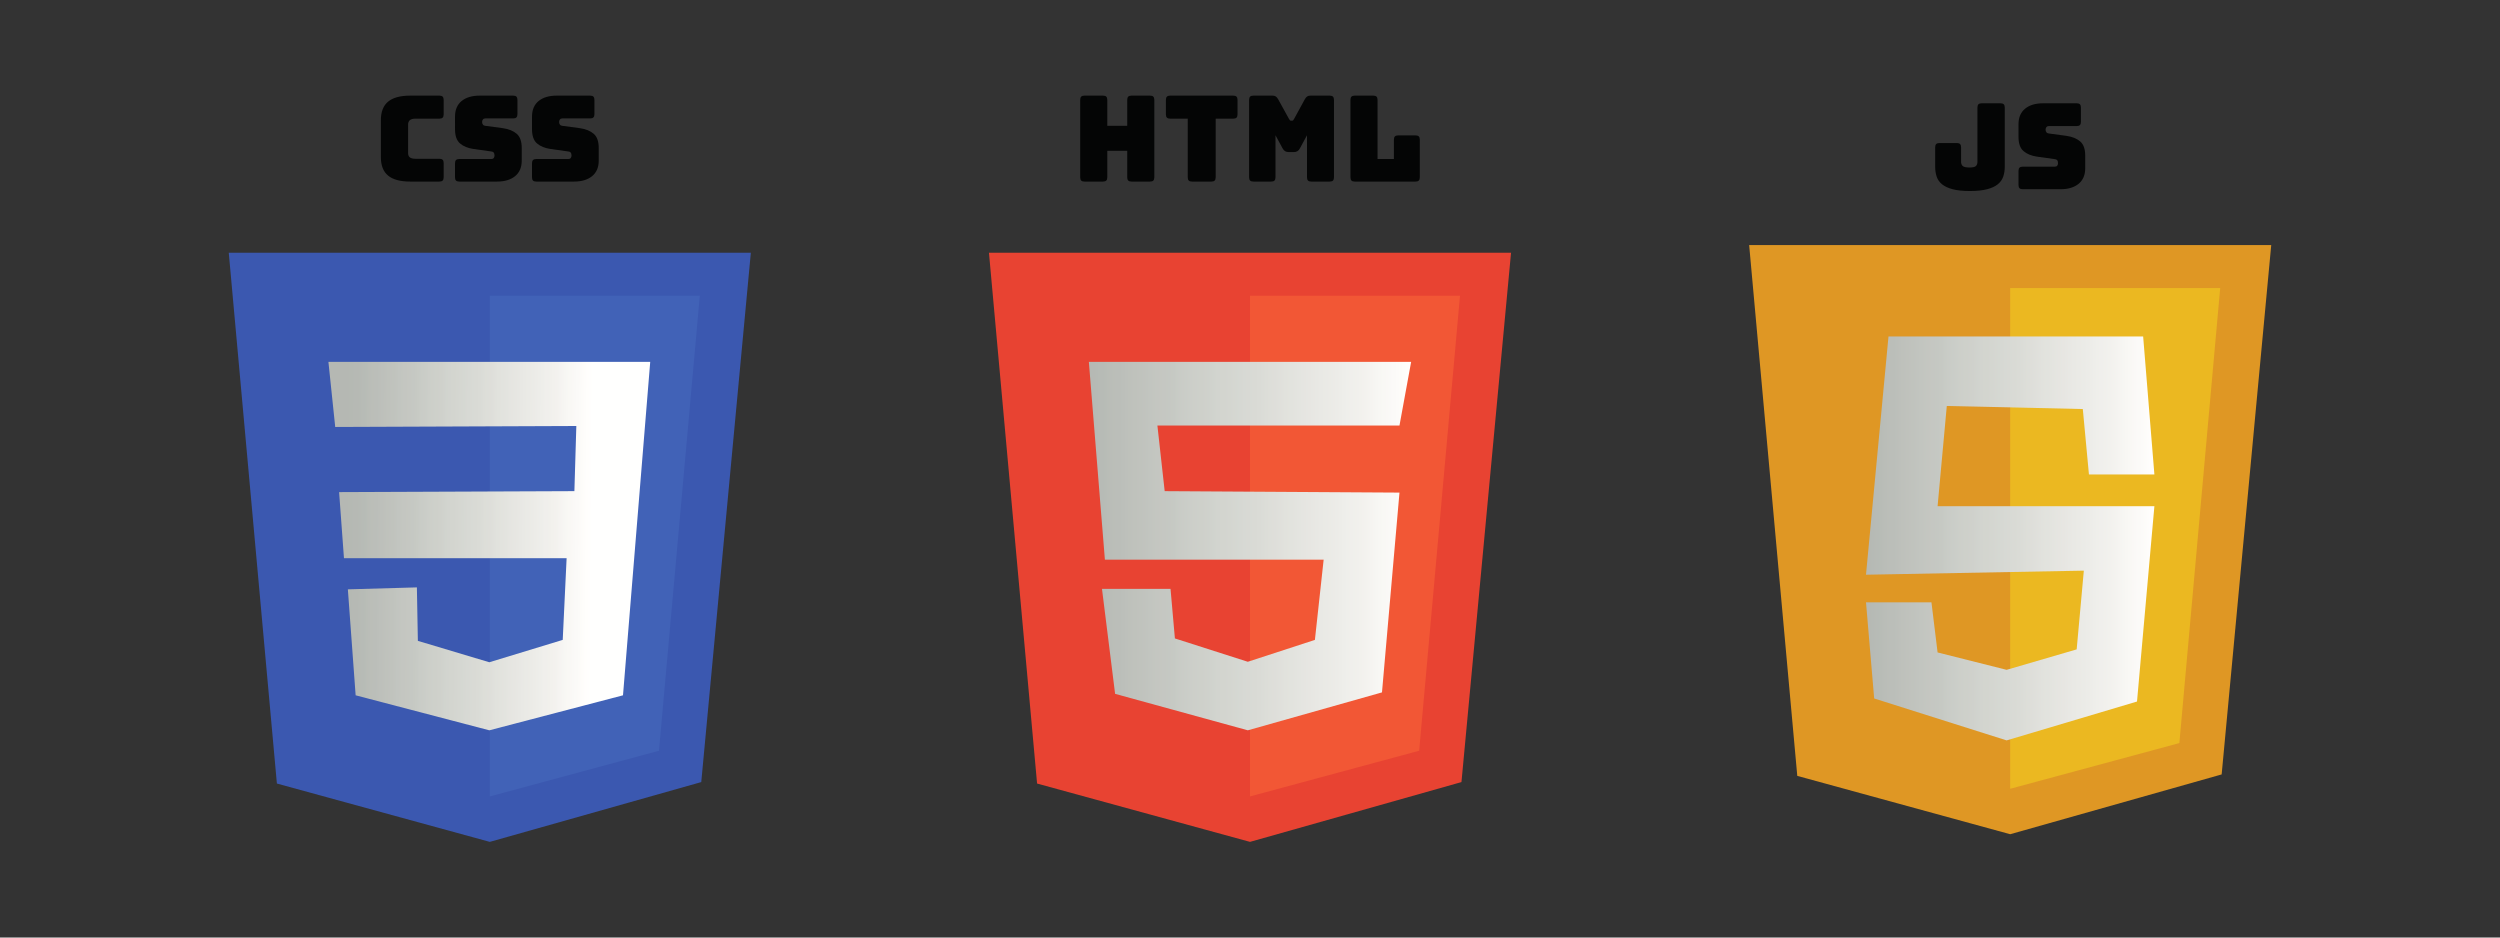 <svg xmlns="http://www.w3.org/2000/svg" width="8000" height="3000" xmlns:v="https://vecta.io/nano"><rect width="100%" height="100%" fill="#333333" stroke="none"/><style><![CDATA[.B{clip-rule:nonzero}.C{fill:rgb(1.714%, 2.252%, 2.304%)}]]></style><defs><clipPath id="A"><path d="M1050 1157h1031v1180H1050zm0 0" class="B"/></clipPath><clipPath id="B"><path d="M1050.922 1157.879h1029.789l-87.109 1067.109L1565.809 2337l-427.777-112.012-24.883-339.109 220.891-6.219 3.109 171.109 228.66 68.449 234.902-71.559 12.438-261.34h-712.449l-15.559-211.551 752.898-3.109 6.223-208.449-771.562 3.109zm0 0" class="B"/></clipPath><clipPath id="C"><path d="M1050.922 1157.879h1029.789l-87.109 1067.109L1565.809 2337l-427.777-112.012-24.883-339.109 220.891-6.219 3.109 171.109 228.66 68.449 234.902-71.559 12.438-261.34h-712.449l-15.559-211.551 752.898-3.109 6.223-208.449-771.562 3.109-21.777-208.441" class="B"/></clipPath><linearGradient id="D" gradientUnits="userSpaceOnUse" x1="1047.311" y1="1742.642" x2="2084.339" y2="1749.043"><stop offset="0" stop-color="rgb(71.031%, 72.35%, 70.259%)"/><stop offset=".063" stop-color="rgb(71.031%, 72.35%, 70.259%)"/><stop offset=".094" stop-color="rgb(71.329%, 72.675%, 70.584%)"/><stop offset=".102" stop-color="rgb(71.634%, 73.116%, 71.057%)"/><stop offset=".109" stop-color="rgb(71.703%, 73.355%, 71.301%)"/><stop offset=".117" stop-color="rgb(71.887%, 73.616%, 71.434%)"/><stop offset=".121" stop-color="rgb(72.342%, 73.904%, 71.655%)"/><stop offset=".125" stop-color="rgb(72.672%, 74.054%, 71.838%)"/><stop offset=".129" stop-color="rgb(72.899%, 74.202%, 72.005%)"/><stop offset=".133" stop-color="rgb(73.126%, 74.347%, 72.168%)"/><stop offset=".141" stop-color="rgb(73.247%, 74.484%, 72.313%)"/><stop offset=".148" stop-color="rgb(73.367%, 74.625%, 72.562%)"/><stop offset=".156" stop-color="rgb(73.505%, 74.724%, 72.795%)"/><stop offset=".16" stop-color="rgb(73.889%, 74.997%, 73.064%)"/><stop offset=".164" stop-color="rgb(74.136%, 75.174%, 73.207%)"/><stop offset=".172" stop-color="rgb(74.35%, 75.406%, 73.335%)"/><stop offset=".18" stop-color="rgb(74.724%, 75.816%, 73.602%)"/><stop offset=".188" stop-color="rgb(75.012%, 76.131%, 73.885%)"/><stop offset=".203" stop-color="rgb(75.366%, 76.436%, 74.257%)"/><stop offset=".211" stop-color="rgb(75.69%, 76.804%, 74.634%)"/><stop offset=".215" stop-color="rgb(75.911%, 77.148%, 75.041%)"/><stop offset=".219" stop-color="rgb(76.036%, 77.296%, 75.301%)"/><stop offset=".223" stop-color="rgb(76.247%, 77.39%, 75.386%)"/><stop offset=".227" stop-color="rgb(76.456%, 77.481%, 75.473%)"/><stop offset=".23" stop-color="rgb(76.686%, 77.56%, 75.497%)"/><stop offset=".234" stop-color="rgb(76.915%, 77.637%, 75.522%)"/><stop offset=".242" stop-color="rgb(77.043%, 77.785%, 75.674%)"/><stop offset=".25" stop-color="rgb(77.211%, 78.059%, 75.981%)"/><stop offset=".258" stop-color="rgb(77.281%, 78.308%, 76.263%)"/><stop offset=".266" stop-color="rgb(77.44%, 78.578%, 76.437%)"/><stop offset=".273" stop-color="rgb(77.762%, 78.94%, 76.672%)"/><stop offset=".281" stop-color="rgb(78.186%, 79.387%, 77.115%)"/><stop offset=".285" stop-color="rgb(78.671%, 79.802%, 77.632%)"/><stop offset=".289" stop-color="rgb(78.928%, 79.988%, 77.898%)"/><stop offset=".297" stop-color="rgb(79.086%, 80.148%, 78.081%)"/><stop offset=".305" stop-color="rgb(79.411%, 80.47%, 78.421%)"/><stop offset=".309" stop-color="rgb(79.837%, 80.817%, 78.734%)"/><stop offset=".313" stop-color="rgb(80.093%, 81.003%, 78.893%)"/><stop offset=".32" stop-color="rgb(80.247%, 81.158%, 78.96%)"/><stop offset=".328" stop-color="rgb(80.533%, 81.425%, 79.094%)"/><stop offset=".336" stop-color="rgb(80.791%, 81.577%, 79.277%)"/><stop offset=".344" stop-color="rgb(81.047%, 81.75%, 79.543%)"/><stop offset=".352" stop-color="rgb(81.297%, 82.065%, 79.892%)"/><stop offset=".359" stop-color="rgb(81.511%, 82.458%, 80.342%)"/><stop offset=".363" stop-color="rgb(81.85%, 82.87%, 80.771%)"/><stop offset=".367" stop-color="rgb(82.091%, 83.063%, 80.943%)"/><stop offset=".371" stop-color="rgb(82.298%, 83.191%, 81.041%)"/><stop offset=".375" stop-color="rgb(82.506%, 83.318%, 81.137%)"/><stop offset=".383" stop-color="rgb(82.634%, 83.351%, 81.137%)"/><stop offset=".391" stop-color="rgb(82.893%, 83.534%, 81.291%)"/><stop offset=".398" stop-color="rgb(83.159%, 83.839%, 81.607%)"/><stop offset=".406" stop-color="rgb(83.423%, 84.154%, 81.935%)"/><stop offset=".414" stop-color="rgb(83.565%, 84.436%, 82.266%)"/><stop offset=".422" stop-color="rgb(83.701%, 84.659%, 82.573%)"/><stop offset=".426" stop-color="rgb(84.084%, 84.833%, 82.835%)"/><stop offset=".43" stop-color="rgb(84.34%, 84.908%, 82.953%)"/><stop offset=".438" stop-color="rgb(84.474%, 85.068%, 83.121%)"/><stop offset=".445" stop-color="rgb(84.74%, 85.323%, 83.371%)"/><stop offset=".453" stop-color="rgb(84.999%, 85.458%, 83.461%)"/><stop offset=".461" stop-color="rgb(85.262%, 85.658%, 83.636%)"/><stop offset=".469" stop-color="rgb(85.529%, 85.979%, 83.974%)"/><stop offset=".477" stop-color="rgb(85.806%, 86.304%, 84.312%)"/><stop offset=".48" stop-color="rgb(86.214%, 86.664%, 84.654%)"/><stop offset=".484" stop-color="rgb(86.478%, 86.862%, 84.828%)"/><stop offset=".492" stop-color="rgb(86.661%, 86.966%, 84.97%)"/><stop offset=".5" stop-color="rgb(86.975%, 87.126%, 85.24%)"/><stop offset=".508" stop-color="rgb(87.241%, 87.344%, 85.541%)"/><stop offset=".512" stop-color="rgb(87.595%, 87.77%, 85.918%)"/><stop offset=".516" stop-color="rgb(87.814%, 88.034%, 86.125%)"/><stop offset=".52" stop-color="rgb(88.066%, 88.333%, 86.345%)"/><stop offset=".523" stop-color="rgb(88.316%, 88.632%, 86.563%)"/><stop offset=".531" stop-color="rgb(88.452%, 88.797%, 86.739%)"/><stop offset=".539" stop-color="rgb(88.721%, 89.046%, 87.056%)"/><stop offset=".547" stop-color="rgb(88.982%, 89.194%, 87.331%)"/><stop offset=".555" stop-color="rgb(89.25%, 89.426%, 87.642%)"/><stop offset=".559" stop-color="rgb(89.61%, 89.697%, 87.962%)"/><stop offset=".563" stop-color="rgb(89.833%, 89.801%, 88.104%)"/><stop offset=".566" stop-color="rgb(90.067%, 89.902%, 88.245%)"/><stop offset=".57" stop-color="rgb(90.298%, 90.002%, 88.387%)"/><stop offset=".578" stop-color="rgb(90.434%, 90.17%, 88.565%)"/><stop offset=".586" stop-color="rgb(90.707%, 90.504%, 88.922%)"/><stop offset=".594" stop-color="rgb(90.982%, 90.842%, 89.282%)"/><stop offset=".602" stop-color="rgb(91.255%, 91.177%, 89.641%)"/><stop offset=".609" stop-color="rgb(91.531%, 91.512%, 89.908%)"/><stop offset=".617" stop-color="rgb(91.803%, 91.803%, 90.07%)"/><stop offset=".625" stop-color="rgb(92.07%, 91.975%, 90.277%)"/><stop offset=".633" stop-color="rgb(92.336%, 92.168%, 90.579%)"/><stop offset=".641" stop-color="rgb(92.612%, 92.487%, 90.936%)"/><stop offset=".648" stop-color="rgb(92.886%, 92.827%, 91.302%)"/><stop offset=".656" stop-color="rgb(93.164%, 93.17%, 91.672%)"/><stop offset=".664" stop-color="rgb(93.488%, 93.48%, 92.021%)"/><stop offset=".668" stop-color="rgb(93.935%, 93.703%, 92.326%)"/><stop offset=".672" stop-color="rgb(94.196%, 93.788%, 92.461%)"/><stop offset=".68" stop-color="rgb(94.229%, 93.912%, 92.525%)"/><stop offset=".688" stop-color="rgb(94.377%, 94.145%, 92.677%)"/><stop offset=".691" stop-color="rgb(94.754%, 94.339%, 92.903%)"/><stop offset=".695" stop-color="rgb(95.015%, 94.424%, 93.042%)"/><stop offset=".703" stop-color="rgb(95.163%, 94.592%, 93.227%)"/><stop offset=".711" stop-color="rgb(95.508%, 94.955%, 93.66%)"/><stop offset=".715" stop-color="rgb(95.979%, 95.374%, 94.234%)"/><stop offset=".719" stop-color="rgb(96.249%, 95.593%, 94.556%)"/><stop offset=".723" stop-color="rgb(96.402%, 95.897%, 94.806%)"/><stop offset=".727" stop-color="rgb(96.555%, 96.199%, 95.056%)"/><stop offset=".73" stop-color="rgb(96.764%, 96.461%, 95.28%)"/><stop offset=".734" stop-color="rgb(96.973%, 96.724%, 95.503%)"/><stop offset=".738" stop-color="rgb(97.244%, 96.941%, 95.702%)"/><stop offset=".742" stop-color="rgb(97.516%, 97.159%, 95.901%)"/><stop offset=".75" stop-color="rgb(97.647%, 97.206%, 96.037%)"/><stop offset=".754" stop-color="rgb(97.916%, 97.372%, 96.41%)"/><stop offset=".758" stop-color="rgb(98.051%, 97.493%, 96.645%)"/><stop offset=".762" stop-color="rgb(98.193%, 97.678%, 96.959%)"/><stop offset=".766" stop-color="rgb(98.334%, 97.861%, 97.27%)"/><stop offset=".773" stop-color="rgb(98.474%, 98.033%, 97.336%)"/><stop offset=".777" stop-color="rgb(98.833%, 98.407%, 97.545%)"/><stop offset=".781" stop-color="rgb(99.048%, 98.605%, 97.688%)"/><stop offset=".785" stop-color="rgb(99.312%, 98.825%, 97.902%)"/><stop offset=".789" stop-color="rgb(99.574%, 99.045%, 98.117%)"/><stop offset=".793" stop-color="rgb(99.716%, 99.232%, 98.448%)"/><stop offset=".797" stop-color="rgb(99.857%, 99.419%, 98.776%)"/><stop offset=".805" stop-color="rgb(99.921%, 99.577%, 99.025%)"/><stop offset=".813" stop-color="rgb(99.991%, 99.858%, 99.438%)"/><stop offset=".875" stop-color="rgb(100%, 99.979%, 99.608%)"/></linearGradient><clipPath id="E"><path d="M3484 1157h1032v1180H3484zm0 0" class="B"/></clipPath><clipPath id="F"><path d="M3484.328 1157.879l51.332 633.109h700.012l-28 256.672-214.672 70-233.328-74.672-14-158.66h-219.344l42 336L3993 2337l429.34-121.34 56-639.34-751.34-4.66-23.34-210h774.68l37.332-203.781zm0 0" class="B"/></clipPath><clipPath id="G"><path d="M3484.328 1157.879l51.332 633.109h700.012l-28 256.672-214.672 70-233.328-74.672-14-158.66h-219.344l42 336L3993 2337l429.34-121.34 56-639.34-751.34-4.66-23.34-210h774.68l37.332-203.781H3484.328" class="B"/></clipPath><linearGradient id="H" gradientUnits="userSpaceOnUse" x1="3484.33" y1="1747.44" x2="4515.67" y2="1747.44"><stop offset="0" stop-color="rgb(71.031%, 72.35%, 70.259%)"/><stop offset=".016" stop-color="rgb(71.333%, 72.679%, 70.589%)"/><stop offset=".031" stop-color="rgb(71.64%, 73.174%, 71.132%)"/><stop offset=".047" stop-color="rgb(71.82%, 73.538%, 71.407%)"/><stop offset=".055" stop-color="rgb(72.224%, 73.846%, 71.593%)"/><stop offset=".063" stop-color="rgb(72.694%, 74.065%, 71.852%)"/><stop offset=".07" stop-color="rgb(73.047%, 74.278%, 72.096%)"/><stop offset=".078" stop-color="rgb(73.248%, 74.486%, 72.31%)"/><stop offset=".094" stop-color="rgb(73.354%, 74.609%, 72.575%)"/><stop offset=".102" stop-color="rgb(73.515%, 74.733%, 72.835%)"/><stop offset=".109" stop-color="rgb(73.845%, 74.96%, 73.038%)"/><stop offset=".117" stop-color="rgb(74.19%, 75.247%, 73.239%)"/><stop offset=".125" stop-color="rgb(74.504%, 75.574%, 73.427%)"/><stop offset=".141" stop-color="rgb(74.86%, 75.969%, 73.732%)"/><stop offset=".156" stop-color="rgb(75.243%, 76.268%, 74.107%)"/><stop offset=".172" stop-color="rgb(75.563%, 76.598%, 74.457%)"/><stop offset=".18" stop-color="rgb(75.786%, 76.976%, 74.799%)"/><stop offset=".188" stop-color="rgb(75.96%, 77.208%, 75.145%)"/><stop offset=".195" stop-color="rgb(76.202%, 77.386%, 75.403%)"/><stop offset=".203" stop-color="rgb(76.535%, 77.501%, 75.471%)"/><stop offset=".211" stop-color="rgb(76.849%, 77.631%, 75.534%)"/><stop offset=".219" stop-color="rgb(77.074%, 77.82%, 75.71%)"/><stop offset=".234" stop-color="rgb(77.209%, 78.108%, 76.044%)"/><stop offset=".25" stop-color="rgb(77.397%, 78.49%, 76.37%)"/><stop offset=".266" stop-color="rgb(77.827%, 79.01%, 76.755%)"/><stop offset=".273" stop-color="rgb(78.285%, 79.488%, 77.222%)"/><stop offset=".281" stop-color="rgb(78.644%, 79.781%, 77.602%)"/><stop offset=".289" stop-color="rgb(78.978%, 80.043%, 77.957%)"/><stop offset=".297" stop-color="rgb(79.219%, 80.278%, 78.232%)"/><stop offset=".305" stop-color="rgb(79.446%, 80.51%, 78.462%)"/><stop offset=".313" stop-color="rgb(79.765%, 80.765%, 78.691%)"/><stop offset=".32" stop-color="rgb(80.106%, 81.026%, 78.891%)"/><stop offset=".328" stop-color="rgb(80.356%, 81.261%, 79.01%)"/><stop offset=".344" stop-color="rgb(80.638%, 81.477%, 79.176%)"/><stop offset=".359" stop-color="rgb(81.015%, 81.752%, 79.518%)"/><stop offset=".375" stop-color="rgb(81.363%, 82.202%, 80.051%)"/><stop offset=".383" stop-color="rgb(81.622%, 82.639%, 80.54%)"/><stop offset=".391" stop-color="rgb(81.911%, 82.932%, 80.83%)"/><stop offset=".398" stop-color="rgb(82.269%, 83.183%, 81.042%)"/><stop offset=".406" stop-color="rgb(82.533%, 83.324%, 81.137%)"/><stop offset=".422" stop-color="rgb(82.819%, 83.505%, 81.279%)"/><stop offset=".438" stop-color="rgb(83.202%, 83.89%, 81.659%)"/><stop offset=".453" stop-color="rgb(83.484%, 84.322%, 82.14%)"/><stop offset=".461" stop-color="rgb(83.591%, 84.608%, 82.497%)"/><stop offset=".469" stop-color="rgb(83.797%, 84.75%, 82.701%)"/><stop offset=".477" stop-color="rgb(84.167%, 84.862%, 82.877%)"/><stop offset=".484" stop-color="rgb(84.448%, 85.036%, 83.089%)"/><stop offset=".5" stop-color="rgb(84.737%, 85.292%, 83.331%)"/><stop offset=".516" stop-color="rgb(85.12%, 85.574%, 83.575%)"/><stop offset=".531" stop-color="rgb(85.506%, 85.95%, 83.943%)"/><stop offset=".539" stop-color="rgb(85.797%, 86.301%, 84.312%)"/><stop offset=".547" stop-color="rgb(86.081%, 86.56%, 84.563%)"/><stop offset=".555" stop-color="rgb(86.458%, 86.847%, 84.814%)"/><stop offset=".563" stop-color="rgb(86.755%, 87.033%, 85.033%)"/><stop offset=".578" stop-color="rgb(87.053%, 87.213%, 85.336%)"/><stop offset=".586" stop-color="rgb(87.341%, 87.466%, 85.669%)"/><stop offset=".594" stop-color="rgb(87.621%, 87.801%, 85.954%)"/><stop offset=".602" stop-color="rgb(87.997%, 88.251%, 86.278%)"/><stop offset=".609" stop-color="rgb(88.315%, 88.631%, 86.58%)"/><stop offset=".625" stop-color="rgb(88.629%, 88.947%, 86.942%)"/><stop offset=".641" stop-color="rgb(89.015%, 89.247%, 87.378%)"/><stop offset=".648" stop-color="rgb(89.307%, 89.494%, 87.715%)"/><stop offset=".656" stop-color="rgb(89.569%, 89.693%, 87.95%)"/><stop offset=".664" stop-color="rgb(89.92%, 89.828%, 88.147%)"/><stop offset=".672" stop-color="rgb(90.24%, 89.989%, 88.361%)"/><stop offset=".688" stop-color="rgb(90.569%, 90.334%, 88.741%)"/><stop offset=".703" stop-color="rgb(90.968%, 90.823%, 89.262%)"/><stop offset=".719" stop-color="rgb(91.368%, 91.313%, 89.737%)"/><stop offset=".734" stop-color="rgb(91.766%, 91.748%, 90.06%)"/><stop offset=".75" stop-color="rgb(92.157%, 92.052%, 90.381%)"/><stop offset=".766" stop-color="rgb(92.551%, 92.412%, 90.855%)"/><stop offset=".781" stop-color="rgb(92.953%, 92.909%, 91.391%)"/><stop offset=".789" stop-color="rgb(93.256%, 93.283%, 91.794%)"/><stop offset=".797" stop-color="rgb(93.495%, 93.507%, 92.049%)"/><stop offset=".805" stop-color="rgb(93.823%, 93.668%, 92.267%)"/><stop offset=".813" stop-color="rgb(94.135%, 93.803%, 92.444%)"/><stop offset=".828" stop-color="rgb(94.331%, 94.052%, 92.622%)"/><stop offset=".836" stop-color="rgb(94.6%, 94.289%, 92.822%)"/><stop offset=".844" stop-color="rgb(94.954%, 94.435%, 93.036%)"/><stop offset=".852" stop-color="rgb(95.216%, 94.644%, 93.285%)"/><stop offset=".859" stop-color="rgb(95.448%, 94.908%, 93.588%)"/><stop offset=".867" stop-color="rgb(95.775%, 95.206%, 93.988%)"/><stop offset=".875" stop-color="rgb(96.147%, 95.544%, 94.446%)"/><stop offset=".883" stop-color="rgb(96.429%, 95.944%, 94.849%)"/><stop offset=".891" stop-color="rgb(96.667%, 96.376%, 95.203%)"/><stop offset=".898" stop-color="rgb(96.994%, 96.742%, 95.518%)"/><stop offset=".906" stop-color="rgb(97.372%, 97.035%, 95.801%)"/><stop offset=".914" stop-color="rgb(97.646%, 97.205%, 96.036%)"/><stop offset=".922" stop-color="rgb(97.839%, 97.292%, 96.259%)"/><stop offset=".93" stop-color="rgb(98.039%, 97.476%, 96.616%)"/><stop offset=".938" stop-color="rgb(98.245%, 97.745%, 97.064%)"/><stop offset=".945" stop-color="rgb(98.45%, 98.004%, 97.325%)"/><stop offset=".953" stop-color="rgb(98.666%, 98.259%, 97.43%)"/><stop offset=".961" stop-color="rgb(98.978%, 98.549%, 97.636%)"/><stop offset=".969" stop-color="rgb(99.371%, 98.872%, 97.94%)"/><stop offset=".977" stop-color="rgb(99.667%, 99.168%, 98.335%)"/><stop offset=".984" stop-color="rgb(99.87%, 99.44%, 98.814%)"/><stop offset="1" stop-color="rgb(99.985%, 99.777%, 99.329%)"/></linearGradient><clipPath id="I"><path d="M5971 1076h924v1294h-924zm0 0" class="B"/></clipPath><clipPath id="J"><path d="M6043.191 1076.602l-72 762.508 697.07-13.09-22.91 251.992-224.172 65.449-220.898-55.633-19.641-160.359h-209.449l26.18 307.633 423.809 134.168 417.25-124.359 55.641-625.059h-693.789l29.449-320.723 435.25 9.82 19.641 209.449h209.449l-36-441.797zm0 0" class="B"/></clipPath><clipPath id="K"><path d="M6043.191 1076.602l-72 762.508 697.07-13.09-22.91 251.992-224.172 65.449-220.898-55.633-19.641-160.359h-209.449l26.18 307.633 423.809 134.168 417.25-124.359 55.641-625.059h-693.789l29.449-320.723 435.25 9.82 19.641 209.449h209.449l-36-441.797h-814.879" class="B"/></clipPath><linearGradient id="L" gradientUnits="userSpaceOnUse" x1="5971.19" y1="1722.94" x2="6894.07" y2="1722.94"><stop offset="0" stop-color="rgb(71.031%, 72.35%, 70.259%)"/><stop offset=".016" stop-color="rgb(71.333%, 72.679%, 70.589%)"/><stop offset=".031" stop-color="rgb(71.64%, 73.174%, 71.132%)"/><stop offset=".047" stop-color="rgb(71.82%, 73.538%, 71.407%)"/><stop offset=".055" stop-color="rgb(72.224%, 73.846%, 71.593%)"/><stop offset=".063" stop-color="rgb(72.694%, 74.065%, 71.852%)"/><stop offset=".07" stop-color="rgb(73.047%, 74.278%, 72.096%)"/><stop offset=".078" stop-color="rgb(73.248%, 74.486%, 72.31%)"/><stop offset=".094" stop-color="rgb(73.354%, 74.609%, 72.575%)"/><stop offset=".102" stop-color="rgb(73.515%, 74.733%, 72.835%)"/><stop offset=".109" stop-color="rgb(73.845%, 74.96%, 73.038%)"/><stop offset=".117" stop-color="rgb(74.19%, 75.247%, 73.239%)"/><stop offset=".125" stop-color="rgb(74.504%, 75.574%, 73.427%)"/><stop offset=".141" stop-color="rgb(74.86%, 75.969%, 73.732%)"/><stop offset=".156" stop-color="rgb(75.243%, 76.268%, 74.107%)"/><stop offset=".172" stop-color="rgb(75.563%, 76.598%, 74.457%)"/><stop offset=".18" stop-color="rgb(75.786%, 76.976%, 74.799%)"/><stop offset=".188" stop-color="rgb(75.96%, 77.208%, 75.145%)"/><stop offset=".195" stop-color="rgb(76.202%, 77.386%, 75.403%)"/><stop offset=".203" stop-color="rgb(76.535%, 77.501%, 75.471%)"/><stop offset=".211" stop-color="rgb(76.849%, 77.631%, 75.534%)"/><stop offset=".219" stop-color="rgb(77.074%, 77.82%, 75.71%)"/><stop offset=".234" stop-color="rgb(77.209%, 78.108%, 76.044%)"/><stop offset=".25" stop-color="rgb(77.397%, 78.49%, 76.37%)"/><stop offset=".266" stop-color="rgb(77.827%, 79.01%, 76.755%)"/><stop offset=".273" stop-color="rgb(78.285%, 79.488%, 77.222%)"/><stop offset=".281" stop-color="rgb(78.644%, 79.781%, 77.602%)"/><stop offset=".289" stop-color="rgb(78.978%, 80.043%, 77.957%)"/><stop offset=".297" stop-color="rgb(79.219%, 80.278%, 78.232%)"/><stop offset=".305" stop-color="rgb(79.446%, 80.51%, 78.462%)"/><stop offset=".313" stop-color="rgb(79.765%, 80.765%, 78.691%)"/><stop offset=".32" stop-color="rgb(80.107%, 81.027%, 78.891%)"/><stop offset=".328" stop-color="rgb(80.356%, 81.261%, 79.01%)"/><stop offset=".344" stop-color="rgb(80.638%, 81.477%, 79.176%)"/><stop offset=".359" stop-color="rgb(81.015%, 81.752%, 79.518%)"/><stop offset=".375" stop-color="rgb(81.363%, 82.202%, 80.051%)"/><stop offset=".383" stop-color="rgb(81.622%, 82.64%, 80.542%)"/><stop offset=".391" stop-color="rgb(81.911%, 82.932%, 80.83%)"/><stop offset=".398" stop-color="rgb(82.269%, 83.183%, 81.042%)"/><stop offset=".406" stop-color="rgb(82.533%, 83.324%, 81.137%)"/><stop offset=".422" stop-color="rgb(82.819%, 83.505%, 81.279%)"/><stop offset=".438" stop-color="rgb(83.202%, 83.89%, 81.659%)"/><stop offset=".453" stop-color="rgb(83.484%, 84.322%, 82.14%)"/><stop offset=".461" stop-color="rgb(83.591%, 84.61%, 82.497%)"/><stop offset=".469" stop-color="rgb(83.798%, 84.75%, 82.701%)"/><stop offset=".477" stop-color="rgb(84.167%, 84.862%, 82.877%)"/><stop offset=".484" stop-color="rgb(84.448%, 85.036%, 83.089%)"/><stop offset=".5" stop-color="rgb(84.737%, 85.292%, 83.331%)"/><stop offset=".516" stop-color="rgb(85.12%, 85.574%, 83.575%)"/><stop offset=".531" stop-color="rgb(85.506%, 85.95%, 83.943%)"/><stop offset=".539" stop-color="rgb(85.797%, 86.301%, 84.312%)"/><stop offset=".547" stop-color="rgb(86.081%, 86.56%, 84.563%)"/><stop offset=".555" stop-color="rgb(86.458%, 86.847%, 84.814%)"/><stop offset=".563" stop-color="rgb(86.755%, 87.033%, 85.033%)"/><stop offset=".578" stop-color="rgb(87.053%, 87.213%, 85.336%)"/><stop offset=".586" stop-color="rgb(87.341%, 87.466%, 85.669%)"/><stop offset=".594" stop-color="rgb(87.621%, 87.801%, 85.954%)"/><stop offset=".602" stop-color="rgb(87.997%, 88.251%, 86.278%)"/><stop offset=".609" stop-color="rgb(88.315%, 88.631%, 86.58%)"/><stop offset=".625" stop-color="rgb(88.629%, 88.947%, 86.942%)"/><stop offset=".641" stop-color="rgb(89.015%, 89.247%, 87.378%)"/><stop offset=".648" stop-color="rgb(89.307%, 89.494%, 87.715%)"/><stop offset=".656" stop-color="rgb(89.569%, 89.693%, 87.95%)"/><stop offset=".664" stop-color="rgb(89.92%, 89.828%, 88.147%)"/><stop offset=".672" stop-color="rgb(90.24%, 89.989%, 88.361%)"/><stop offset=".688" stop-color="rgb(90.569%, 90.334%, 88.741%)"/><stop offset=".703" stop-color="rgb(90.968%, 90.823%, 89.262%)"/><stop offset=".719" stop-color="rgb(91.368%, 91.313%, 89.737%)"/><stop offset=".734" stop-color="rgb(91.766%, 91.748%, 90.06%)"/><stop offset=".75" stop-color="rgb(92.157%, 92.052%, 90.381%)"/><stop offset=".766" stop-color="rgb(92.551%, 92.412%, 90.855%)"/><stop offset=".781" stop-color="rgb(92.953%, 92.909%, 91.391%)"/><stop offset=".789" stop-color="rgb(93.256%, 93.283%, 91.794%)"/><stop offset=".797" stop-color="rgb(93.495%, 93.507%, 92.049%)"/><stop offset=".805" stop-color="rgb(93.823%, 93.668%, 92.267%)"/><stop offset=".813" stop-color="rgb(94.135%, 93.803%, 92.444%)"/><stop offset=".828" stop-color="rgb(94.331%, 94.052%, 92.622%)"/><stop offset=".836" stop-color="rgb(94.6%, 94.289%, 92.822%)"/><stop offset=".844" stop-color="rgb(94.954%, 94.435%, 93.036%)"/><stop offset=".852" stop-color="rgb(95.216%, 94.644%, 93.285%)"/><stop offset=".859" stop-color="rgb(95.448%, 94.908%, 93.588%)"/><stop offset=".867" stop-color="rgb(95.775%, 95.206%, 93.988%)"/><stop offset=".875" stop-color="rgb(96.147%, 95.544%, 94.446%)"/><stop offset=".883" stop-color="rgb(96.429%, 95.944%, 94.849%)"/><stop offset=".891" stop-color="rgb(96.667%, 96.376%, 95.203%)"/><stop offset=".898" stop-color="rgb(96.994%, 96.742%, 95.518%)"/><stop offset=".906" stop-color="rgb(97.372%, 97.035%, 95.801%)"/><stop offset=".914" stop-color="rgb(97.646%, 97.205%, 96.036%)"/><stop offset=".922" stop-color="rgb(97.839%, 97.292%, 96.259%)"/><stop offset=".93" stop-color="rgb(98.039%, 97.476%, 96.616%)"/><stop offset=".938" stop-color="rgb(98.245%, 97.745%, 97.064%)"/><stop offset=".945" stop-color="rgb(98.45%, 98.004%, 97.325%)"/><stop offset=".953" stop-color="rgb(98.666%, 98.259%, 97.43%)"/><stop offset=".961" stop-color="rgb(98.978%, 98.549%, 97.636%)"/><stop offset=".969" stop-color="rgb(99.371%, 98.872%, 97.94%)"/><stop offset=".977" stop-color="rgb(99.667%, 99.168%, 98.335%)"/><stop offset=".984" stop-color="rgb(99.87%, 99.44%, 98.814%)"/><stop offset="1" stop-color="rgb(99.985%, 99.777%, 99.329%)"/></linearGradient></defs><path fill="rgba(100%, 100%, 100%, 0)" d="M-800-300h9600v3600H-800z"/><path fill="rgb(23.212%, 34.535%, 69.063%)" d="M732.031 808.648h1670.68L2244.039 2502.66 1567.371 2694l-681.34-186.672-154-1698.68"/><path fill="rgb(25.648%, 38.472%, 71.75%)" d="M1567.371 946.32h672l-130.66 1456.008-541.34 146.223V946.32"/><g clip-path="url(#A)"><g clip-path="url(#B)"><g clip-path="url(#C)"><path fill="url(#D)" d="M1050.961 1151.523l-7.32 1185.43 1037.031 6.402 7.316-1185.43zm0 0"/></g></g></g><path d="M1405.98 581.039h-93.211c-31.84 0-55.449-6.359-70.859-19.098-15.41-12.73-23.109-32.34-23.109-58.832v-118.8c0-26.48 7.699-46.148 23.109-59.02 15.41-12.848 39.02-19.289 70.859-19.289h93.211c4.828 0 8.34 1.09 10.5 3.25 2.16 2.172 3.25 5.672 3.25 10.5v46.23c0 4.84-1.09 8.34-3.25 10.5-2.16 2.168-5.672 3.25-10.5 3.25h-76.781c-7.898 0-13.758 1.59-17.578 4.77-3.812 3.191-5.723 7.961-5.723 14.328v90.91c0 6.371 1.91 11.023 5.723 13.953 3.82 2.93 9.68 4.387 17.578 4.387h76.781c4.828 0 8.34 1.082 10.5 3.242 2.16 2.168 3.25 5.68 3.25 10.508v45.461c0 4.84-1.09 8.34-3.25 10.5-2.16 2.172-5.672 3.25-10.5 3.25m184.5 0h-120.71c-4.84 0-8.348-1.078-10.508-3.25-2.16-2.16-3.242-5.66-3.242-10.5V522.59c0-4.828 1.082-8.328 3.242-10.5 2.16-2.16 5.668-3.25 10.508-3.25h102.762c3.297 0 5.789-1.078 7.438-3.238 1.66-2.172 2.492-4.781 2.492-7.832 0-4.328-.832-7.508-2.492-9.559-1.648-2.031-4.141-3.18-7.437-3.43l-57.301-8.02c-17.832-2.551-32.16-8.41-42.98-17.582-10.828-9.168-16.23-24.449-16.23-45.84V373.23c0-21.641 7-38.262 21.012-49.852 14-11.578 33.359-17.379 58.059-17.379h106.961c4.828 0 8.34 1.09 10.5 3.25 2.16 2.172 3.25 5.672 3.25 10.5v45.461c0 4.84-1.09 8.348-3.25 10.508s-5.672 3.242-10.5 3.242h-89.012c-3.309 0-5.859 1.09-7.641 3.25-1.777 2.168-2.668 4.91-2.668 8.211 0 3.316.891 6.109 2.668 8.406s4.332 3.57 7.641 3.82l56.922 7.641c17.82 2.551 32.211 8.402 43.168 17.57 10.941 9.172 16.422 24.449 16.422 45.84v40.109c0 21.652-7.062 38.262-21.199 49.852s-33.422 17.379-57.871 17.379m246.387.001H1716.16c-4.84 0-8.352-1.078-10.512-3.25-2.16-2.16-3.238-5.66-3.238-10.5V522.59c0-4.828 1.078-8.328 3.238-10.5 2.16-2.16 5.672-3.25 10.512-3.25h102.762c3.297 0 5.789-1.078 7.438-3.238 1.66-2.172 2.492-4.781 2.492-7.832 0-4.328-.832-7.508-2.492-9.559-1.648-2.031-4.141-3.18-7.437-3.43l-57.301-8.02c-17.832-2.551-32.16-8.41-42.98-17.582-10.832-9.168-16.23-24.449-16.23-45.84V373.23c0-21.641 7-38.262 21.012-49.852 14-11.578 33.359-17.379 58.059-17.379h106.961c4.828 0 8.34 1.09 10.5 3.25 2.16 2.172 3.25 5.672 3.25 10.5v45.461c0 4.84-1.09 8.348-3.25 10.508s-5.672 3.242-10.5 3.242h-89.012c-3.309 0-5.859 1.09-7.641 3.25-1.777 2.168-2.668 4.91-2.668 8.211 0 3.316.891 6.109 2.668 8.406s4.332 3.57 7.641 3.82l56.922 7.641c17.82 2.551 32.207 8.402 43.168 17.57 10.941 9.172 16.422 24.449 16.422 45.84v40.109c0 21.652-7.062 38.262-21.203 49.852-14.129 11.59-33.418 17.379-57.867 17.379" class="C"/><path fill="rgb(90.868%, 26.271%, 19.638%)" d="M3164.66 808.648h1670.68L4676.672 2502.66 4000 2694l-681.34-186.672-154-1698.68"/><path fill="rgb(94.914%, 34.033%, 21.004%)" d="M4000 946.32h672l-130.66 1456.008L4000 2548.551V946.32"/><g clip-path="url(#E)"><g clip-path="url(#F)"><g clip-path="url(#G)"><path fill="url(#H)" d="M3484.328 1157.879V2337h1031.344V1157.879zm0 0"/></g></g></g><path d="M3529.578 581.039h-59.207c-4.84 0-8.352-1.078-10.512-3.25-2.16-2.16-3.238-5.66-3.238-10.5V319.75c0-4.828 1.078-8.328 3.238-10.5 2.16-2.16 5.672-3.25 10.512-3.25h59.207c4.832 0 8.344 1.09 10.5 3.25 2.16 2.172 3.25 5.672 3.25 10.5v82.898h63.793V319.75c0-4.828 1.078-8.328 3.25-10.5 2.16-2.16 5.66-3.25 10.5-3.25h59.207c4.844 0 8.344 1.09 10.512 3.25 2.16 2.172 3.25 5.672 3.25 10.5v247.539c0 4.84-1.09 8.34-3.25 10.5-2.168 2.172-5.668 3.25-10.512 3.25h-59.207c-4.84 0-8.34-1.078-10.5-3.25-2.172-2.16-3.25-5.66-3.25-10.5V482.48h-63.793v84.809c0 4.84-1.09 8.34-3.25 10.5-2.156 2.172-5.668 3.25-10.5 3.25m346.852 0h-61.891c-4.84 0-8.34-1.078-10.5-3.25-2.168-2.16-3.25-5.66-3.25-10.5V379.73h-56.148c-4.84 0-8.352-1.082-10.512-3.25-2.16-2.16-3.238-5.66-3.238-10.5v-46.23c0-4.828 1.078-8.328 3.238-10.5 2.16-2.16 5.672-3.25 10.512-3.25h201.688c4.844 0 8.344 1.09 10.512 3.25 2.16 2.172 3.238 5.672 3.238 10.5v46.23c0 4.84-1.078 8.34-3.238 10.5-2.168 2.168-5.668 3.25-10.512 3.25h-56.148v187.559c0 4.84-1.09 8.34-3.25 10.5-2.168 2.172-5.668 3.25-10.5 3.25m191.37 0h-56.91c-4.84 0-8.352-1.078-10.512-3.25-2.168-2.16-3.238-5.66-3.238-10.5V319.75c0-4.828 1.07-8.328 3.238-10.5 2.16-2.16 5.672-3.25 10.512-3.25h61.5c4.07 0 7.449.898 10.121 2.68 2.68 1.781 5.16 4.711 7.449 8.781l34.379 62.27c1.27 2.289 2.352 3.949 3.25 4.961.891 1.02 2.102 1.527 3.629 1.527h3.43c1.531 0 2.742-.508 3.633-1.527.891-1.012 1.969-2.672 3.25-4.961l34-62.27c2.289-4.07 4.77-7 7.449-8.781 2.668-1.781 6.039-2.68 10.121-2.68h61.879c4.84 0 8.34 1.09 10.508 3.25 2.16 2.172 3.25 5.672 3.25 10.5v247.539c0 4.84-1.09 8.34-3.25 10.5-2.168 2.172-5.668 3.25-10.508 3.25h-58.82c-4.852 0-8.352-1.078-10.512-3.25-2.168-2.16-3.25-5.66-3.25-10.5V432.82l-22.527 41.641c-2.301 4.34-5.043 7.449-8.223 9.359s-7.199 2.871-12.027 2.871h-15.281c-4.84 0-8.852-.961-12.031-2.871-3.187-1.91-5.918-5.02-8.219-9.359l-22.531-41.641v134.469c0 4.84-1.09 8.34-3.25 10.5-2.168 2.172-5.668 3.25-10.508 3.25m461.839 0H4335.2c-4.84 0-8.34-1.078-10.5-3.25-2.168-2.16-3.25-5.66-3.25-10.5V319.75c0-4.828 1.082-8.328 3.25-10.5 2.16-2.16 5.66-3.25 10.5-3.25h59.211c4.84 0 8.34 1.09 10.512 3.25 2.156 2.172 3.238 5.672 3.238 10.5v189.09h52.34v-61.879c0-4.84 1.078-8.34 3.238-10.512 2.172-2.16 5.672-3.238 10.512-3.238h55.391c4.828 0 8.34 1.078 10.5 3.238 2.168 2.172 3.25 5.672 3.25 10.512v120.328c0 4.84-1.082 8.34-3.25 10.5-2.16 2.172-5.672 3.25-10.5 3.25" class="C"/><path fill="rgb(87.476%, 59.355%, 14.278%)" d="M5597.289 784.148h1670.68L7109.301 2478.16l-676.672 191.34-681.34-186.672-154-1698.68"/><path fill="rgb(91.8%, 71.918%, 13.184%)" d="M6432.629 921.82h672l-130.66 1456.008-541.34 146.223V921.82"/><g clip-path="url(#I)"><g clip-path="url(#J)"><g clip-path="url(#K)"><path fill="url(#L)" d="M5971.191 1076.602V2369.27h922.879V1076.602zm0 0"/></g></g></g><path d="M6415.262 533.34c0 11.719-1.66 22.352-4.973 31.898s-9.098 17.703-17.379 24.453c-8.27 6.75-19.672 12.027-34.191 15.848-14.508 3.82-32.98 5.73-55.379 5.73-22.16 0-40.441-1.91-54.82-5.73-14.391-3.82-25.73-9.098-34-15.848-8.281-6.75-14.008-14.902-17.191-24.453s-4.77-20.18-4.77-31.898v-61.879c0-4.84 1.07-8.34 3.242-10.512 2.16-2.16 5.668-3.238 10.508-3.238h55.391c4.832 0 8.332 1.078 10.5 3.238 2.16 2.172 3.25 5.672 3.25 10.512v46.598c0 5.102 1.59 9.363 4.77 12.801 3.191 3.441 10.633 5.16 22.352 5.16 10.949 0 17.891-1.719 20.82-5.16 2.918-3.437 4.391-7.699 4.391-12.801V344.25c0-4.828 1.078-8.328 3.25-10.5 2.16-2.16 5.66-3.25 10.5-3.25h59.98c4.828 0 8.34 1.09 10.5 3.25 2.16 2.172 3.25 5.672 3.25 10.5v189.09m178.385 72.199h-120.707c-4.84 0-8.352-1.078-10.512-3.25-2.16-2.16-3.238-5.66-3.238-10.5V547.09c0-4.828 1.078-8.328 3.238-10.5 2.16-2.16 5.672-3.25 10.512-3.25h102.758c3.301 0 5.781-1.078 7.449-3.238 1.652-2.172 2.48-4.781 2.48-7.84 0-4.32-.828-7.5-2.48-9.551-1.668-2.031-4.148-3.18-7.449-3.43l-57.301-8.02c-17.828-2.551-32.16-8.41-42.977-17.582-10.832-9.168-16.23-24.449-16.23-45.84V397.73c0-21.641 7-38.262 21.008-49.852 14-11.578 33.352-17.379 58.063-17.379h106.957c4.832 0 8.34 1.09 10.5 3.25 2.16 2.172 3.25 5.672 3.25 10.5v45.461c0 4.84-1.09 8.348-3.25 10.508s-5.668 3.242-10.5 3.242h-89.008c-3.312 0-5.859 1.09-7.641 3.25-1.781 2.168-2.672 4.91-2.672 8.211 0 3.316.891 6.109 2.672 8.406s4.328 3.57 7.641 3.82l56.918 7.641c17.82 2.551 32.211 8.402 43.172 17.57 10.938 9.172 16.418 24.449 16.418 45.84v40.109c0 21.652-7.07 38.262-21.199 49.852s-33.418 17.379-57.871 17.379" class="C"/></svg>